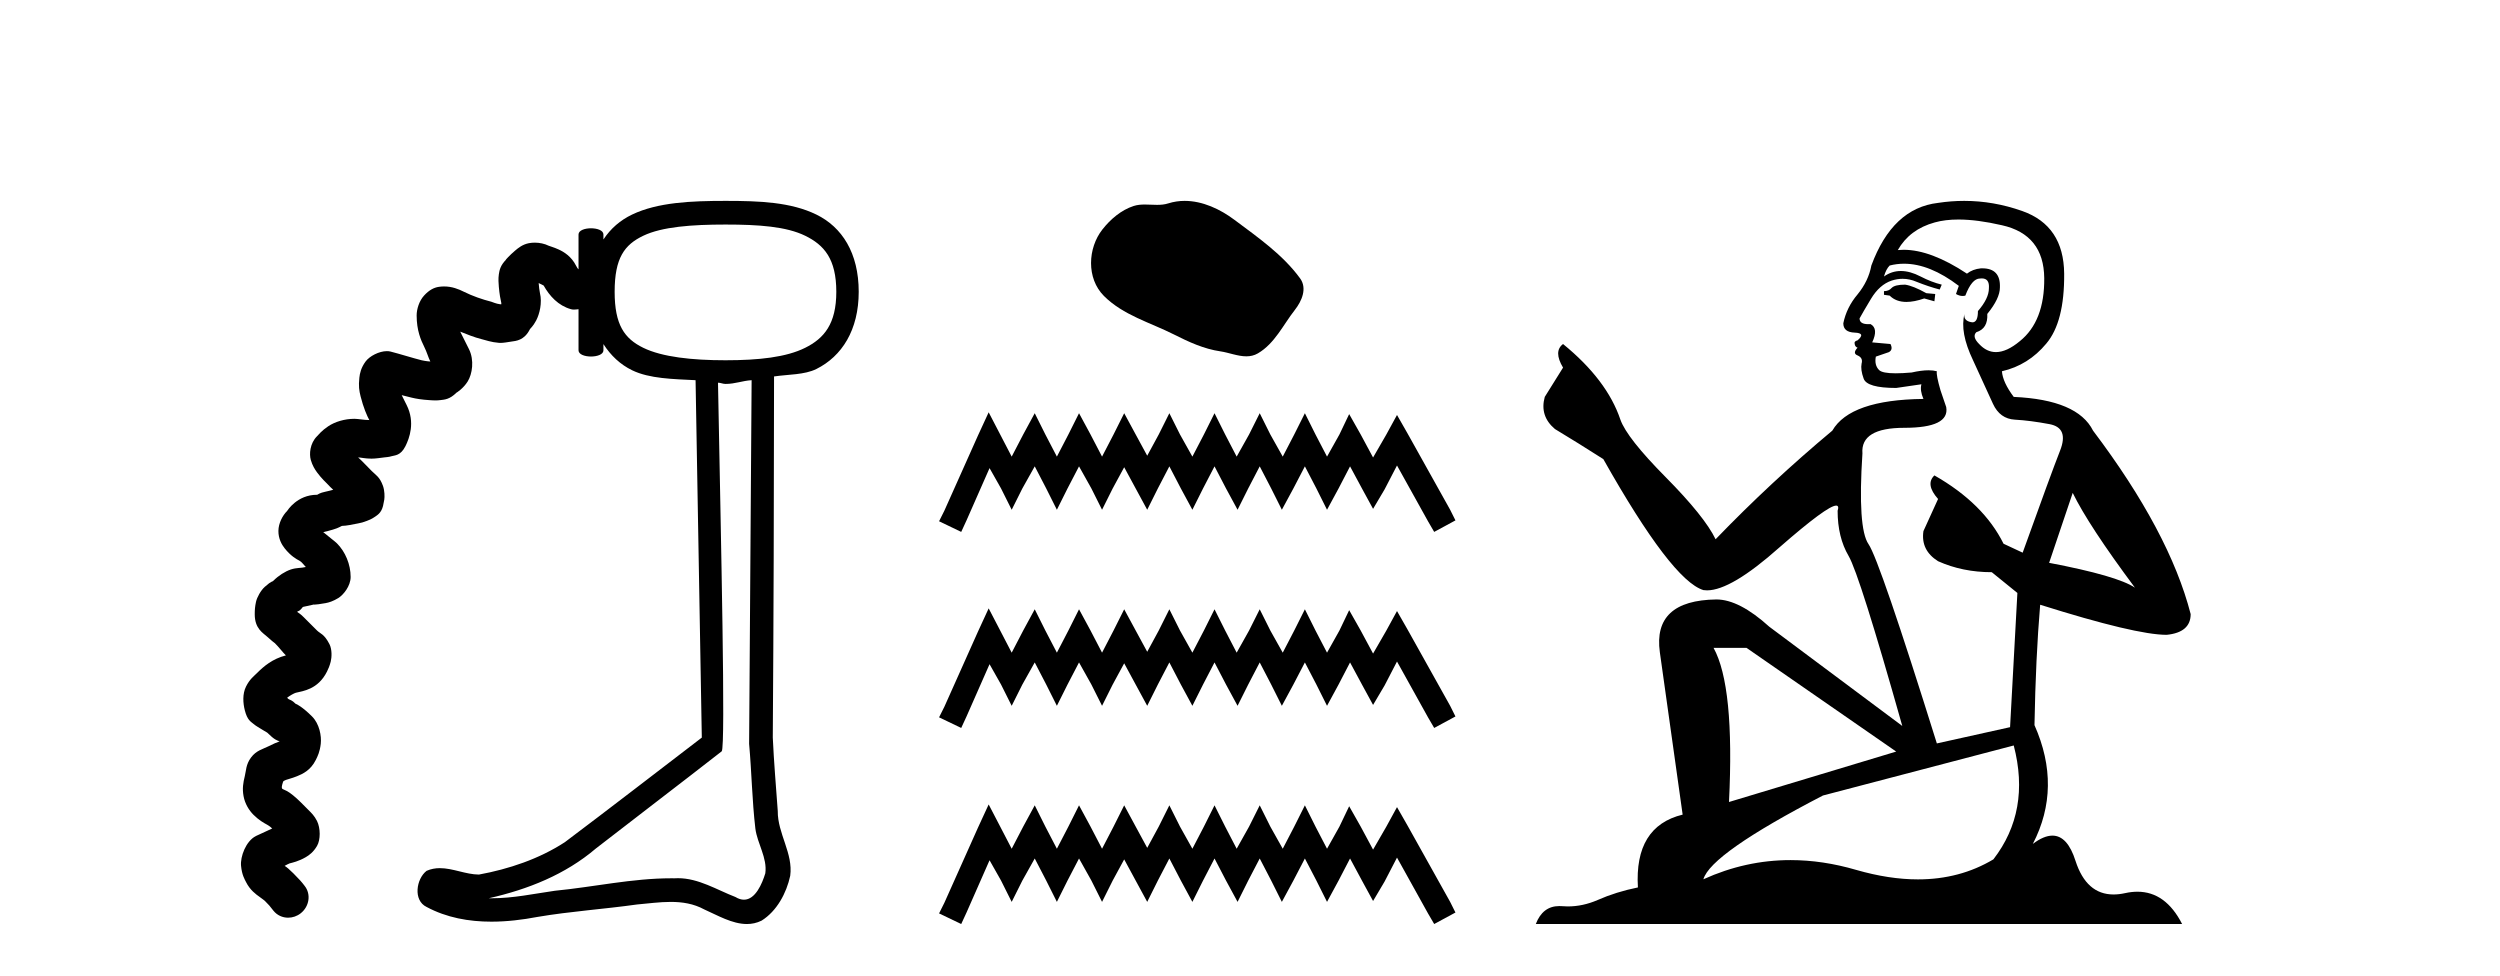 <?xml version='1.0' encoding='UTF-8' standalone='yes'?><svg xmlns='http://www.w3.org/2000/svg' xmlns:xlink='http://www.w3.org/1999/xlink' width='105.0' height='41.0' ><path d='M 30.47 9.431 C 31.874 9.431 33.025 9.514 33.817 9.901 C 34.609 10.288 35.125 10.87 35.125 12.255 C 35.125 13.604 34.612 14.213 33.817 14.608 C 33.022 15.004 31.871 15.131 30.47 15.131 C 29.065 15.131 27.81 14.995 27.018 14.608 C 26.226 14.222 25.815 13.642 25.815 12.255 C 25.815 10.832 26.228 10.279 27.018 9.901 C 27.807 9.523 29.061 9.431 30.47 9.431 ZM 31.568 15.968 C 31.531 21.055 31.495 26.154 31.463 31.241 C 31.57 32.428 31.587 33.613 31.725 34.797 C 31.806 35.431 32.234 36.032 32.143 36.68 C 32.009 37.116 31.727 37.787 31.246 37.787 C 31.137 37.787 31.018 37.753 30.888 37.674 C 30.103 37.371 29.341 36.884 28.474 36.884 C 28.425 36.884 28.375 36.886 28.325 36.889 C 28.282 36.889 28.24 36.888 28.197 36.888 C 26.549 36.888 24.939 37.253 23.304 37.412 C 22.414 37.539 21.556 37.727 20.655 37.727 C 20.614 37.727 20.573 37.727 20.532 37.726 C 22.168 37.356 23.742 36.733 25.03 35.634 C 26.784 34.271 28.562 32.922 30.313 31.554 C 30.478 31.351 30.284 22.857 30.156 16.073 L 30.156 16.073 C 30.271 16.074 30.354 16.125 30.47 16.125 C 30.884 16.125 31.176 15.991 31.568 15.968 ZM 30.47 8.437 C 29.033 8.437 27.624 8.496 26.547 9.012 C 26.055 9.248 25.652 9.592 25.344 10.058 L 25.344 9.849 C 25.344 9.675 25.083 9.588 24.821 9.588 C 24.56 9.588 24.298 9.675 24.298 9.849 L 24.298 11.313 C 24.263 11.284 24.225 11.219 24.193 11.157 C 24.001 10.772 23.682 10.577 23.461 10.477 C 23.241 10.376 23.097 10.347 23.043 10.32 C 22.871 10.234 22.66 10.191 22.459 10.191 C 22.371 10.191 22.286 10.199 22.206 10.215 C 21.943 10.269 21.766 10.414 21.631 10.529 C 21.406 10.719 21.225 10.923 21.234 10.923 C 21.235 10.923 21.245 10.914 21.265 10.895 L 21.265 10.895 C 21.021 11.138 20.978 11.336 20.951 11.523 C 20.923 11.71 20.939 11.9 20.951 12.046 C 20.975 12.337 21.023 12.595 21.055 12.726 C 21.053 12.73 21.059 12.772 21.055 12.778 C 21.052 12.778 21.049 12.778 21.046 12.778 C 21.036 12.778 21.027 12.779 21.017 12.779 C 21.012 12.779 21.008 12.778 21.003 12.778 C 20.835 12.759 20.677 12.683 20.637 12.673 C 20.262 12.579 19.841 12.432 19.486 12.255 C 19.258 12.141 18.985 12.031 18.654 12.031 C 18.585 12.031 18.514 12.035 18.44 12.046 C 18.225 12.076 18.021 12.184 17.813 12.412 C 17.604 12.639 17.499 12.985 17.499 13.249 C 17.499 13.876 17.678 14.287 17.813 14.556 C 17.936 14.802 17.979 14.994 18.074 15.184 C 17.903 15.173 17.737 15.139 17.708 15.131 C 17.358 15.044 16.761 14.856 16.4 14.765 C 16.353 14.753 16.301 14.748 16.248 14.748 C 15.923 14.748 15.521 14.956 15.354 15.184 C 15.16 15.449 15.112 15.685 15.093 15.864 C 15.055 16.221 15.084 16.404 15.145 16.648 C 15.263 17.119 15.415 17.468 15.511 17.642 C 15.272 17.641 15.043 17.59 14.884 17.59 C 14.471 17.59 14.065 17.716 13.785 17.904 C 13.505 18.091 13.391 18.246 13.315 18.322 C 13.013 18.624 12.984 19.076 13.053 19.316 C 13.122 19.555 13.223 19.712 13.315 19.839 C 13.487 20.077 13.734 20.312 13.736 20.312 C 13.736 20.312 13.735 20.311 13.733 20.309 L 13.733 20.309 C 13.843 20.419 13.895 20.485 13.995 20.571 C 13.773 20.635 13.507 20.677 13.419 20.728 C 13.338 20.775 13.316 20.785 13.312 20.785 C 13.31 20.785 13.315 20.78 13.315 20.78 C 12.473 20.78 12.065 21.454 12.059 21.46 C 11.866 21.654 11.696 21.977 11.693 22.297 C 11.69 22.617 11.828 22.87 11.955 23.029 C 12.208 23.347 12.442 23.482 12.582 23.552 C 12.659 23.591 12.767 23.73 12.844 23.814 C 12.629 23.867 12.459 23.837 12.216 23.918 C 11.974 23.999 11.698 24.175 11.484 24.389 C 11.408 24.465 11.446 24.358 11.118 24.65 C 10.954 24.797 10.792 25.088 10.752 25.278 C 10.711 25.468 10.699 25.598 10.699 25.801 C 10.699 26.405 11.048 26.582 11.223 26.743 C 11.377 26.885 11.534 27.011 11.541 27.011 C 11.542 27.011 11.541 27.009 11.536 27.004 L 11.536 27.004 C 11.732 27.2 11.856 27.376 12.007 27.527 C 11.443 27.668 11.066 27.997 10.804 28.259 C 10.663 28.401 10.49 28.52 10.333 28.835 C 10.177 29.149 10.207 29.532 10.281 29.828 C 10.386 30.248 10.536 30.309 10.647 30.404 C 10.758 30.499 10.865 30.549 10.961 30.613 C 11.057 30.676 11.161 30.731 11.223 30.77 C 11.531 31.078 11.635 31.097 11.746 31.136 C 11.631 31.176 11.486 31.24 11.275 31.345 C 11.034 31.465 10.761 31.521 10.543 31.816 C 10.324 32.111 10.339 32.368 10.281 32.6 C 10.213 32.874 10.171 33.117 10.229 33.437 C 10.287 33.758 10.459 34.034 10.647 34.222 C 10.871 34.446 11.085 34.565 11.223 34.64 C 11.34 34.705 11.395 34.765 11.432 34.797 C 11.155 34.926 10.823 35.075 10.752 35.111 C 10.327 35.323 10.087 35.981 10.124 36.366 C 10.161 36.751 10.276 36.931 10.333 37.046 C 10.501 37.382 10.748 37.561 10.909 37.674 C 11.045 37.769 11.123 37.838 11.125 37.838 C 11.125 37.838 11.123 37.835 11.118 37.831 L 11.118 37.831 C 11.29 38.003 11.339 38.056 11.484 38.249 C 11.641 38.445 11.869 38.543 12.101 38.543 C 12.288 38.543 12.477 38.48 12.635 38.354 C 12.989 38.071 13.075 37.557 12.792 37.203 C 12.673 37.045 12.563 36.922 12.321 36.68 C 12.154 36.513 12.045 36.422 11.955 36.366 C 12.006 36.338 12.131 36.27 12.164 36.262 C 12.285 36.231 12.546 36.174 12.844 36 C 12.993 35.913 13.162 35.789 13.315 35.529 C 13.467 35.27 13.462 34.777 13.315 34.483 C 13.202 34.258 13.08 34.145 12.948 34.013 C 12.817 33.88 12.741 33.805 12.635 33.699 C 12.414 33.478 12.192 33.301 12.059 33.228 C 11.958 33.172 11.891 33.158 11.85 33.123 C 11.852 33.12 11.818 33.097 11.85 32.967 C 11.871 32.884 11.886 32.845 11.902 32.81 C 11.928 32.79 11.938 32.792 12.007 32.757 C 12.054 32.734 12.248 32.694 12.478 32.6 C 12.707 32.507 13.044 32.357 13.262 31.92 C 13.342 31.762 13.434 31.572 13.472 31.241 C 13.509 30.909 13.416 30.401 13.105 30.09 C 12.712 29.696 12.449 29.563 12.425 29.563 C 12.423 29.563 12.423 29.564 12.425 29.567 C 12.248 29.389 12.189 29.407 12.112 29.358 C 12.09 29.344 12.081 29.319 12.059 29.305 C 12.167 29.219 12.352 29.115 12.425 29.096 C 12.717 29.023 13.354 28.965 13.733 28.207 C 13.795 28.084 13.844 27.969 13.89 27.789 C 13.936 27.608 13.95 27.276 13.838 27.056 C 13.613 26.618 13.452 26.618 13.315 26.481 C 13.047 26.213 13.007 26.174 12.739 25.906 C 12.614 25.781 12.546 25.749 12.478 25.697 C 12.562 25.633 12.532 25.695 12.635 25.592 C 12.723 25.503 12.694 25.502 12.739 25.487 C 12.784 25.472 12.93 25.453 13.21 25.383 L 13.21 25.383 C 13.176 25.391 13.175 25.395 13.198 25.395 C 13.257 25.395 13.472 25.37 13.681 25.33 C 13.826 25.303 13.988 25.251 14.204 25.121 C 14.419 24.991 14.727 24.615 14.727 24.232 C 14.727 23.707 14.504 23.173 14.151 22.82 C 14.073 22.741 13.78 22.523 13.576 22.349 C 13.844 22.29 14.152 22.2 14.256 22.14 C 14.325 22.1 14.362 22.091 14.361 22.088 C 14.57 22.083 14.78 22.032 15.041 21.983 C 15.177 21.958 15.246 21.939 15.407 21.878 C 15.487 21.848 15.607 21.801 15.721 21.722 C 15.834 21.642 16.009 21.56 16.087 21.251 C 16.104 21.18 16.119 21.111 16.139 20.989 C 16.159 20.868 16.155 20.607 16.087 20.414 C 15.95 20.028 15.789 19.96 15.616 19.786 C 15.367 19.537 15.204 19.357 15.041 19.211 L 15.041 19.211 C 15.165 19.215 15.336 19.263 15.597 19.263 C 15.603 19.263 15.609 19.263 15.616 19.263 C 15.786 19.262 15.966 19.232 16.139 19.211 C 16.226 19.2 16.333 19.197 16.453 19.159 C 16.573 19.12 16.824 19.148 17.028 18.74 C 17.195 18.407 17.444 17.741 17.08 17.014 C 17.001 16.856 16.937 16.731 16.871 16.596 L 16.871 16.596 C 17.015 16.632 17.178 16.673 17.29 16.701 C 17.475 16.747 17.722 16.786 18.022 16.805 C 18.111 16.811 18.196 16.818 18.288 16.818 C 18.352 16.818 18.419 16.814 18.493 16.805 C 18.673 16.783 18.887 16.777 19.172 16.491 L 19.172 16.491 C 19.172 16.492 19.172 16.492 19.172 16.492 C 19.18 16.492 19.459 16.316 19.643 16.021 C 19.834 15.713 19.931 15.132 19.695 14.661 C 19.574 14.418 19.461 14.192 19.329 13.929 L 19.329 13.929 C 19.615 14.043 19.917 14.167 20.218 14.242 C 20.385 14.284 20.637 14.375 20.951 14.399 C 20.973 14.401 20.995 14.402 21.017 14.402 C 21.155 14.402 21.302 14.372 21.474 14.347 C 21.674 14.318 22.02 14.3 22.258 13.824 C 22.275 13.791 22.381 13.72 22.52 13.458 C 22.658 13.195 22.78 12.721 22.677 12.307 C 22.655 12.222 22.636 12.022 22.624 11.889 L 22.624 11.889 C 22.687 11.912 22.801 11.979 22.834 11.993 C 23.079 12.43 23.447 12.839 23.984 12.987 C 24.024 12.999 24.065 13.003 24.107 13.003 C 24.171 13.003 24.237 12.993 24.298 12.987 L 24.298 14.713 C 24.298 14.887 24.56 14.974 24.821 14.974 C 25.083 14.974 25.344 14.887 25.344 14.713 L 25.344 14.452 C 25.653 14.935 26.054 15.31 26.547 15.55 C 27.278 15.907 28.276 15.92 29.214 15.968 C 29.297 20.974 29.393 25.974 29.476 30.979 C 27.562 32.443 25.648 33.924 23.723 35.372 C 22.646 36.074 21.371 36.502 20.114 36.732 C 19.56 36.727 19.018 36.462 18.474 36.462 C 18.289 36.462 18.103 36.493 17.917 36.575 C 17.485 36.907 17.339 37.814 17.917 38.092 C 18.757 38.543 19.693 38.71 20.638 38.71 C 21.288 38.71 21.942 38.631 22.572 38.511 C 23.961 38.275 25.361 38.185 26.756 37.988 C 27.225 37.947 27.702 37.88 28.17 37.88 C 28.655 37.88 29.131 37.952 29.581 38.197 C 30.132 38.441 30.75 38.809 31.369 38.809 C 31.576 38.809 31.782 38.768 31.986 38.667 C 32.629 38.266 33.033 37.507 33.189 36.785 C 33.319 35.842 32.655 35.002 32.666 34.065 C 32.593 33.041 32.503 32.004 32.457 30.979 C 32.492 26.035 32.506 20.91 32.51 15.811 C 33.107 15.722 33.788 15.746 34.288 15.498 C 35.359 14.965 36.066 13.861 36.066 12.255 C 36.066 10.619 35.361 9.536 34.288 9.012 C 33.214 8.488 31.91 8.437 30.47 8.437 C 30.47 8.437 30.47 8.437 30.47 8.437 Z' style='fill:#000000;stroke:none' /><path d='M 49.757 8.437 C 49.527 8.437 49.295 8.47 49.067 8.542 C 48.913 8.592 48.755 8.604 48.595 8.604 C 48.425 8.604 48.254 8.59 48.084 8.59 C 47.925 8.59 47.768 8.602 47.615 8.651 C 47.092 8.82 46.642 9.205 46.303 9.635 C 45.685 10.419 45.623 11.689 46.366 12.431 C 47.177 13.241 48.308 13.545 49.302 14.046 C 49.924 14.36 50.562 14.656 51.257 14.757 C 51.611 14.809 51.985 14.966 52.347 14.966 C 52.513 14.966 52.677 14.932 52.834 14.84 C 53.54 14.427 53.894 13.642 54.383 13.018 C 54.678 12.642 54.91 12.109 54.603 11.69 C 53.872 10.69 52.831 9.97 51.846 9.233 C 51.248 8.784 50.507 8.437 49.757 8.437 Z' style='fill:#000000;stroke:none' /><path d='M 41.524 17.317 L 41.078 18.285 L 39.664 21.447 L 39.441 21.893 L 40.371 22.34 L 40.594 21.856 L 41.561 19.661 L 42.045 20.517 L 42.491 21.41 L 42.938 20.517 L 43.459 19.587 L 43.942 20.517 L 44.389 21.41 L 44.835 20.517 L 45.319 19.587 L 45.839 20.517 L 46.286 21.41 L 46.732 20.517 L 47.216 19.624 L 47.699 20.517 L 48.183 21.41 L 48.629 20.517 L 49.113 19.587 L 49.597 20.517 L 50.08 21.41 L 50.527 20.517 L 51.01 19.587 L 51.494 20.517 L 51.978 21.41 L 52.424 20.517 L 52.908 19.587 L 53.391 20.517 L 53.838 21.41 L 54.321 20.517 L 54.805 19.587 L 55.289 20.517 L 55.735 21.41 L 56.219 20.517 L 56.702 19.587 L 57.223 20.554 L 57.669 21.372 L 58.153 20.554 L 58.674 19.55 L 59.976 21.893 L 60.236 22.34 L 61.129 21.856 L 60.906 21.41 L 59.12 18.21 L 58.674 17.429 L 58.227 18.248 L 57.669 19.215 L 57.149 18.248 L 56.665 17.392 L 56.256 18.248 L 55.735 19.178 L 55.251 18.248 L 54.805 17.355 L 54.358 18.248 L 53.875 19.178 L 53.354 18.248 L 52.908 17.355 L 52.461 18.248 L 51.94 19.178 L 51.457 18.248 L 51.01 17.355 L 50.564 18.248 L 50.08 19.178 L 49.56 18.248 L 49.113 17.355 L 48.667 18.248 L 48.183 19.14 L 47.699 18.248 L 47.216 17.355 L 46.769 18.248 L 46.286 19.178 L 45.802 18.248 L 45.319 17.355 L 44.872 18.248 L 44.389 19.178 L 43.905 18.248 L 43.459 17.355 L 42.975 18.248 L 42.491 19.178 L 42.008 18.248 L 41.524 17.317 ZM 41.524 25.552 L 41.078 26.52 L 39.664 29.682 L 39.441 30.128 L 40.371 30.574 L 40.594 30.091 L 41.561 27.896 L 42.045 28.752 L 42.491 29.644 L 42.938 28.752 L 43.459 27.822 L 43.942 28.752 L 44.389 29.644 L 44.835 28.752 L 45.319 27.822 L 45.839 28.752 L 46.286 29.644 L 46.732 28.752 L 47.216 27.859 L 47.699 28.752 L 48.183 29.644 L 48.629 28.752 L 49.113 27.822 L 49.597 28.752 L 50.08 29.644 L 50.527 28.752 L 51.01 27.822 L 51.494 28.752 L 51.978 29.644 L 52.424 28.752 L 52.908 27.822 L 53.391 28.752 L 53.838 29.644 L 54.321 28.752 L 54.805 27.822 L 55.289 28.752 L 55.735 29.644 L 56.219 28.752 L 56.702 27.822 L 57.223 28.789 L 57.669 29.607 L 58.153 28.789 L 58.674 27.784 L 59.976 30.128 L 60.236 30.574 L 61.129 30.091 L 60.906 29.644 L 59.12 26.445 L 58.674 25.664 L 58.227 26.482 L 57.669 27.45 L 57.149 26.482 L 56.665 25.627 L 56.256 26.482 L 55.735 27.412 L 55.251 26.482 L 54.805 25.59 L 54.358 26.482 L 53.875 27.412 L 53.354 26.482 L 52.908 25.59 L 52.461 26.482 L 51.94 27.412 L 51.457 26.482 L 51.01 25.59 L 50.564 26.482 L 50.08 27.412 L 49.56 26.482 L 49.113 25.59 L 48.667 26.482 L 48.183 27.375 L 47.699 26.482 L 47.216 25.59 L 46.769 26.482 L 46.286 27.412 L 45.802 26.482 L 45.319 25.59 L 44.872 26.482 L 44.389 27.412 L 43.905 26.482 L 43.459 25.59 L 42.975 26.482 L 42.491 27.412 L 42.008 26.482 L 41.524 25.552 ZM 41.524 33.787 L 41.078 34.754 L 39.664 37.916 L 39.441 38.363 L 40.371 38.809 L 40.594 38.326 L 41.561 36.131 L 42.045 36.986 L 42.491 37.879 L 42.938 36.986 L 43.459 36.056 L 43.942 36.986 L 44.389 37.879 L 44.835 36.986 L 45.319 36.056 L 45.839 36.986 L 46.286 37.879 L 46.732 36.986 L 47.216 36.094 L 47.699 36.986 L 48.183 37.879 L 48.629 36.986 L 49.113 36.056 L 49.597 36.986 L 50.08 37.879 L 50.527 36.986 L 51.01 36.056 L 51.494 36.986 L 51.978 37.879 L 52.424 36.986 L 52.908 36.056 L 53.391 36.986 L 53.838 37.879 L 54.321 36.986 L 54.805 36.056 L 55.289 36.986 L 55.735 37.879 L 56.219 36.986 L 56.702 36.056 L 57.223 37.024 L 57.669 37.842 L 58.153 37.024 L 58.674 36.019 L 59.976 38.363 L 60.236 38.809 L 61.129 38.326 L 60.906 37.879 L 59.12 34.68 L 58.674 33.899 L 58.227 34.717 L 57.669 35.684 L 57.149 34.717 L 56.665 33.862 L 56.256 34.717 L 55.735 35.647 L 55.251 34.717 L 54.805 33.824 L 54.358 34.717 L 53.875 35.647 L 53.354 34.717 L 52.908 33.824 L 52.461 34.717 L 51.94 35.647 L 51.457 34.717 L 51.01 33.824 L 50.564 34.717 L 50.08 35.647 L 49.56 34.717 L 49.113 33.824 L 48.667 34.717 L 48.183 35.61 L 47.699 34.717 L 47.216 33.824 L 46.769 34.717 L 46.286 35.647 L 45.802 34.717 L 45.319 33.824 L 44.872 34.717 L 44.389 35.647 L 43.905 34.717 L 43.459 33.824 L 42.975 34.717 L 42.491 35.647 L 42.008 34.717 L 41.524 33.787 Z' style='fill:#000000;stroke:none' /><path d='M 80.015 11.955 Q 79.588 11.955 79.452 12.091 Q 79.332 12.228 79.127 12.228 L 79.127 12.382 L 79.366 12.416 Q 79.631 12.681 80.071 12.681 Q 80.397 12.681 80.818 12.535 L 81.245 12.655 L 81.28 12.348 L 80.904 12.313 Q 80.357 12.006 80.015 11.955 ZM 82.253 9.22 Q 83.041 9.22 84.081 9.46 Q 85.841 9.853 85.858 11.681 Q 85.875 13.492 84.833 14.329 Q 84.282 14.788 83.829 14.788 Q 83.44 14.788 83.124 14.449 Q 82.817 14.141 83.005 13.953 Q 83.5 13.8 83.466 13.185 Q 83.996 12.535 83.996 12.074 Q 84.029 11.27 83.257 11.27 Q 83.226 11.27 83.193 11.271 Q 82.851 11.305 82.612 11.493 Q 81.101 10.491 79.951 10.491 Q 79.827 10.491 79.708 10.503 L 79.708 10.503 Q 80.203 9.631 81.262 9.341 Q 81.695 9.22 82.253 9.22 ZM 87.054 20.701 Q 87.72 22.068 89.667 24.682 Q 88.933 24.186 86.063 23.639 L 87.054 20.701 ZM 79.97 11.076 Q 81.048 11.076 82.27 12.006 L 82.151 12.348 Q 82.294 12.431 82.429 12.431 Q 82.487 12.431 82.544 12.416 Q 82.817 11.698 83.159 11.698 Q 83.2 11.693 83.236 11.693 Q 83.565 11.693 83.534 12.108 Q 83.534 12.535 83.073 13.065 Q 83.073 13.538 82.843 13.538 Q 82.807 13.538 82.766 13.526 Q 82.458 13.458 82.509 13.185 L 82.509 13.185 Q 82.304 13.953 82.868 15.132 Q 83.415 16.328 83.705 16.96 Q 83.996 17.592 84.628 17.626 Q 85.26 17.66 86.08 17.814 Q 86.9 17.968 86.524 18.925 Q 86.148 19.881 84.952 23.212 L 84.149 22.837 Q 83.312 21.145 81.245 19.967 L 81.245 19.967 Q 80.852 20.342 81.399 20.957 L 80.784 22.307 Q 80.665 23.11 81.399 23.571 Q 82.424 24.032 83.654 24.032 L 84.73 24.904 L 84.423 30.541 L 81.348 31.224 Q 78.939 23.52 78.478 22.854 Q 78.017 22.187 78.222 19.044 Q 78.136 17.968 79.981 17.968 Q 81.894 17.968 81.741 17.097 L 81.502 16.396 Q 81.314 15.747 81.348 15.593 Q 81.198 15.552 80.998 15.552 Q 80.699 15.552 80.289 15.645 Q 79.901 15.679 79.621 15.679 Q 79.059 15.679 78.922 15.542 Q 78.717 15.337 78.785 14.978 L 79.332 14.79 Q 79.52 14.688 79.4 14.449 L 78.632 14.38 Q 78.905 13.8 78.563 13.612 Q 78.512 13.615 78.466 13.615 Q 78.102 13.615 78.102 13.373 Q 78.222 13.15 78.58 12.553 Q 78.939 11.955 79.452 11.784 Q 79.682 11.71 79.909 11.71 Q 80.204 11.71 80.494 11.835 Q 81.006 12.04 81.467 12.16 L 81.553 11.955 Q 81.126 11.852 80.665 11.613 Q 80.22 11.382 79.836 11.382 Q 79.452 11.382 79.127 11.613 Q 79.212 11.305 79.366 11.152 Q 79.662 11.076 79.97 11.076 ZM 73.353 27.21 L 79.64 31.566 L 72.618 33.684 Q 72.858 28.816 71.969 27.21 ZM 84.577 31.31 Q 85.294 34.06 83.722 36.093 Q 82.315 36.934 80.553 36.934 Q 79.343 36.934 77.965 36.537 Q 76.554 36.124 75.202 36.124 Q 73.314 36.124 71.542 36.93 Q 71.85 35.854 76.565 33.411 L 84.577 31.31 ZM 82.498 8.437 Q 81.951 8.437 81.399 8.521 Q 79.486 8.743 78.597 11.152 Q 78.478 11.801 78.017 12.365 Q 77.555 12.911 77.419 13.578 Q 77.419 13.953 77.897 13.97 Q 78.375 13.988 78.017 14.295 Q 77.863 14.329 77.897 14.449 Q 77.914 14.568 78.017 14.603 Q 77.795 14.842 78.017 14.927 Q 78.256 15.03 78.187 15.269 Q 78.136 15.525 78.273 15.901 Q 78.41 16.294 79.64 16.294 L 80.699 16.14 L 80.699 16.14 Q 80.63 16.396 80.784 16.755 Q 77.709 16.789 76.957 18.087 Q 74.378 20.24 72.055 22.649 Q 71.593 21.692 69.953 20.035 Q 68.33 18.395 68.057 17.626 Q 67.493 15.952 65.648 14.449 Q 65.238 14.756 65.648 15.44 L 64.88 16.67 Q 64.658 17.472 65.307 18.019 Q 66.298 18.617 67.34 19.283 Q 70.21 24.374 71.542 24.784 Q 71.616 24.795 71.696 24.795 Q 72.71 24.795 74.737 22.99 Q 76.745 21.235 77.119 21.235 Q 77.251 21.235 77.18 21.453 Q 77.18 22.563 77.641 23.349 Q 78.102 24.135 79.896 30.49 L 74.31 26.322 Q 73.045 25.177 72.089 25.177 Q 69.407 25.211 69.714 27.398 L 70.671 34.214 Q 68.638 34.709 68.792 37.272 Q 67.869 37.46 67.1 37.801 Q 66.48 38.07 65.847 38.07 Q 65.714 38.07 65.58 38.058 Q 65.534 38.055 65.49 38.055 Q 64.793 38.055 64.504 38.809 L 91.649 38.809 Q 90.956 37.452 89.772 37.452 Q 89.525 37.452 89.257 37.511 Q 88.999 37.568 88.769 37.568 Q 87.628 37.568 87.173 36.161 Q 86.836 35.096 86.202 35.096 Q 85.839 35.096 85.379 35.444 Q 86.609 33.069 85.448 30.456 Q 85.499 27.62 85.687 25.399 Q 89.701 26.663 91 26.663 Q 92.008 26.561 92.008 25.792 Q 91.119 22.341 87.908 18.087 Q 87.259 16.789 84.577 16.67 Q 84.115 16.055 84.081 15.593 Q 85.192 15.337 85.943 14.432 Q 86.712 13.526 86.695 11.493 Q 86.678 9.478 84.935 8.863 Q 83.729 8.437 82.498 8.437 Z' style='fill:#000000;stroke:none' /></svg>